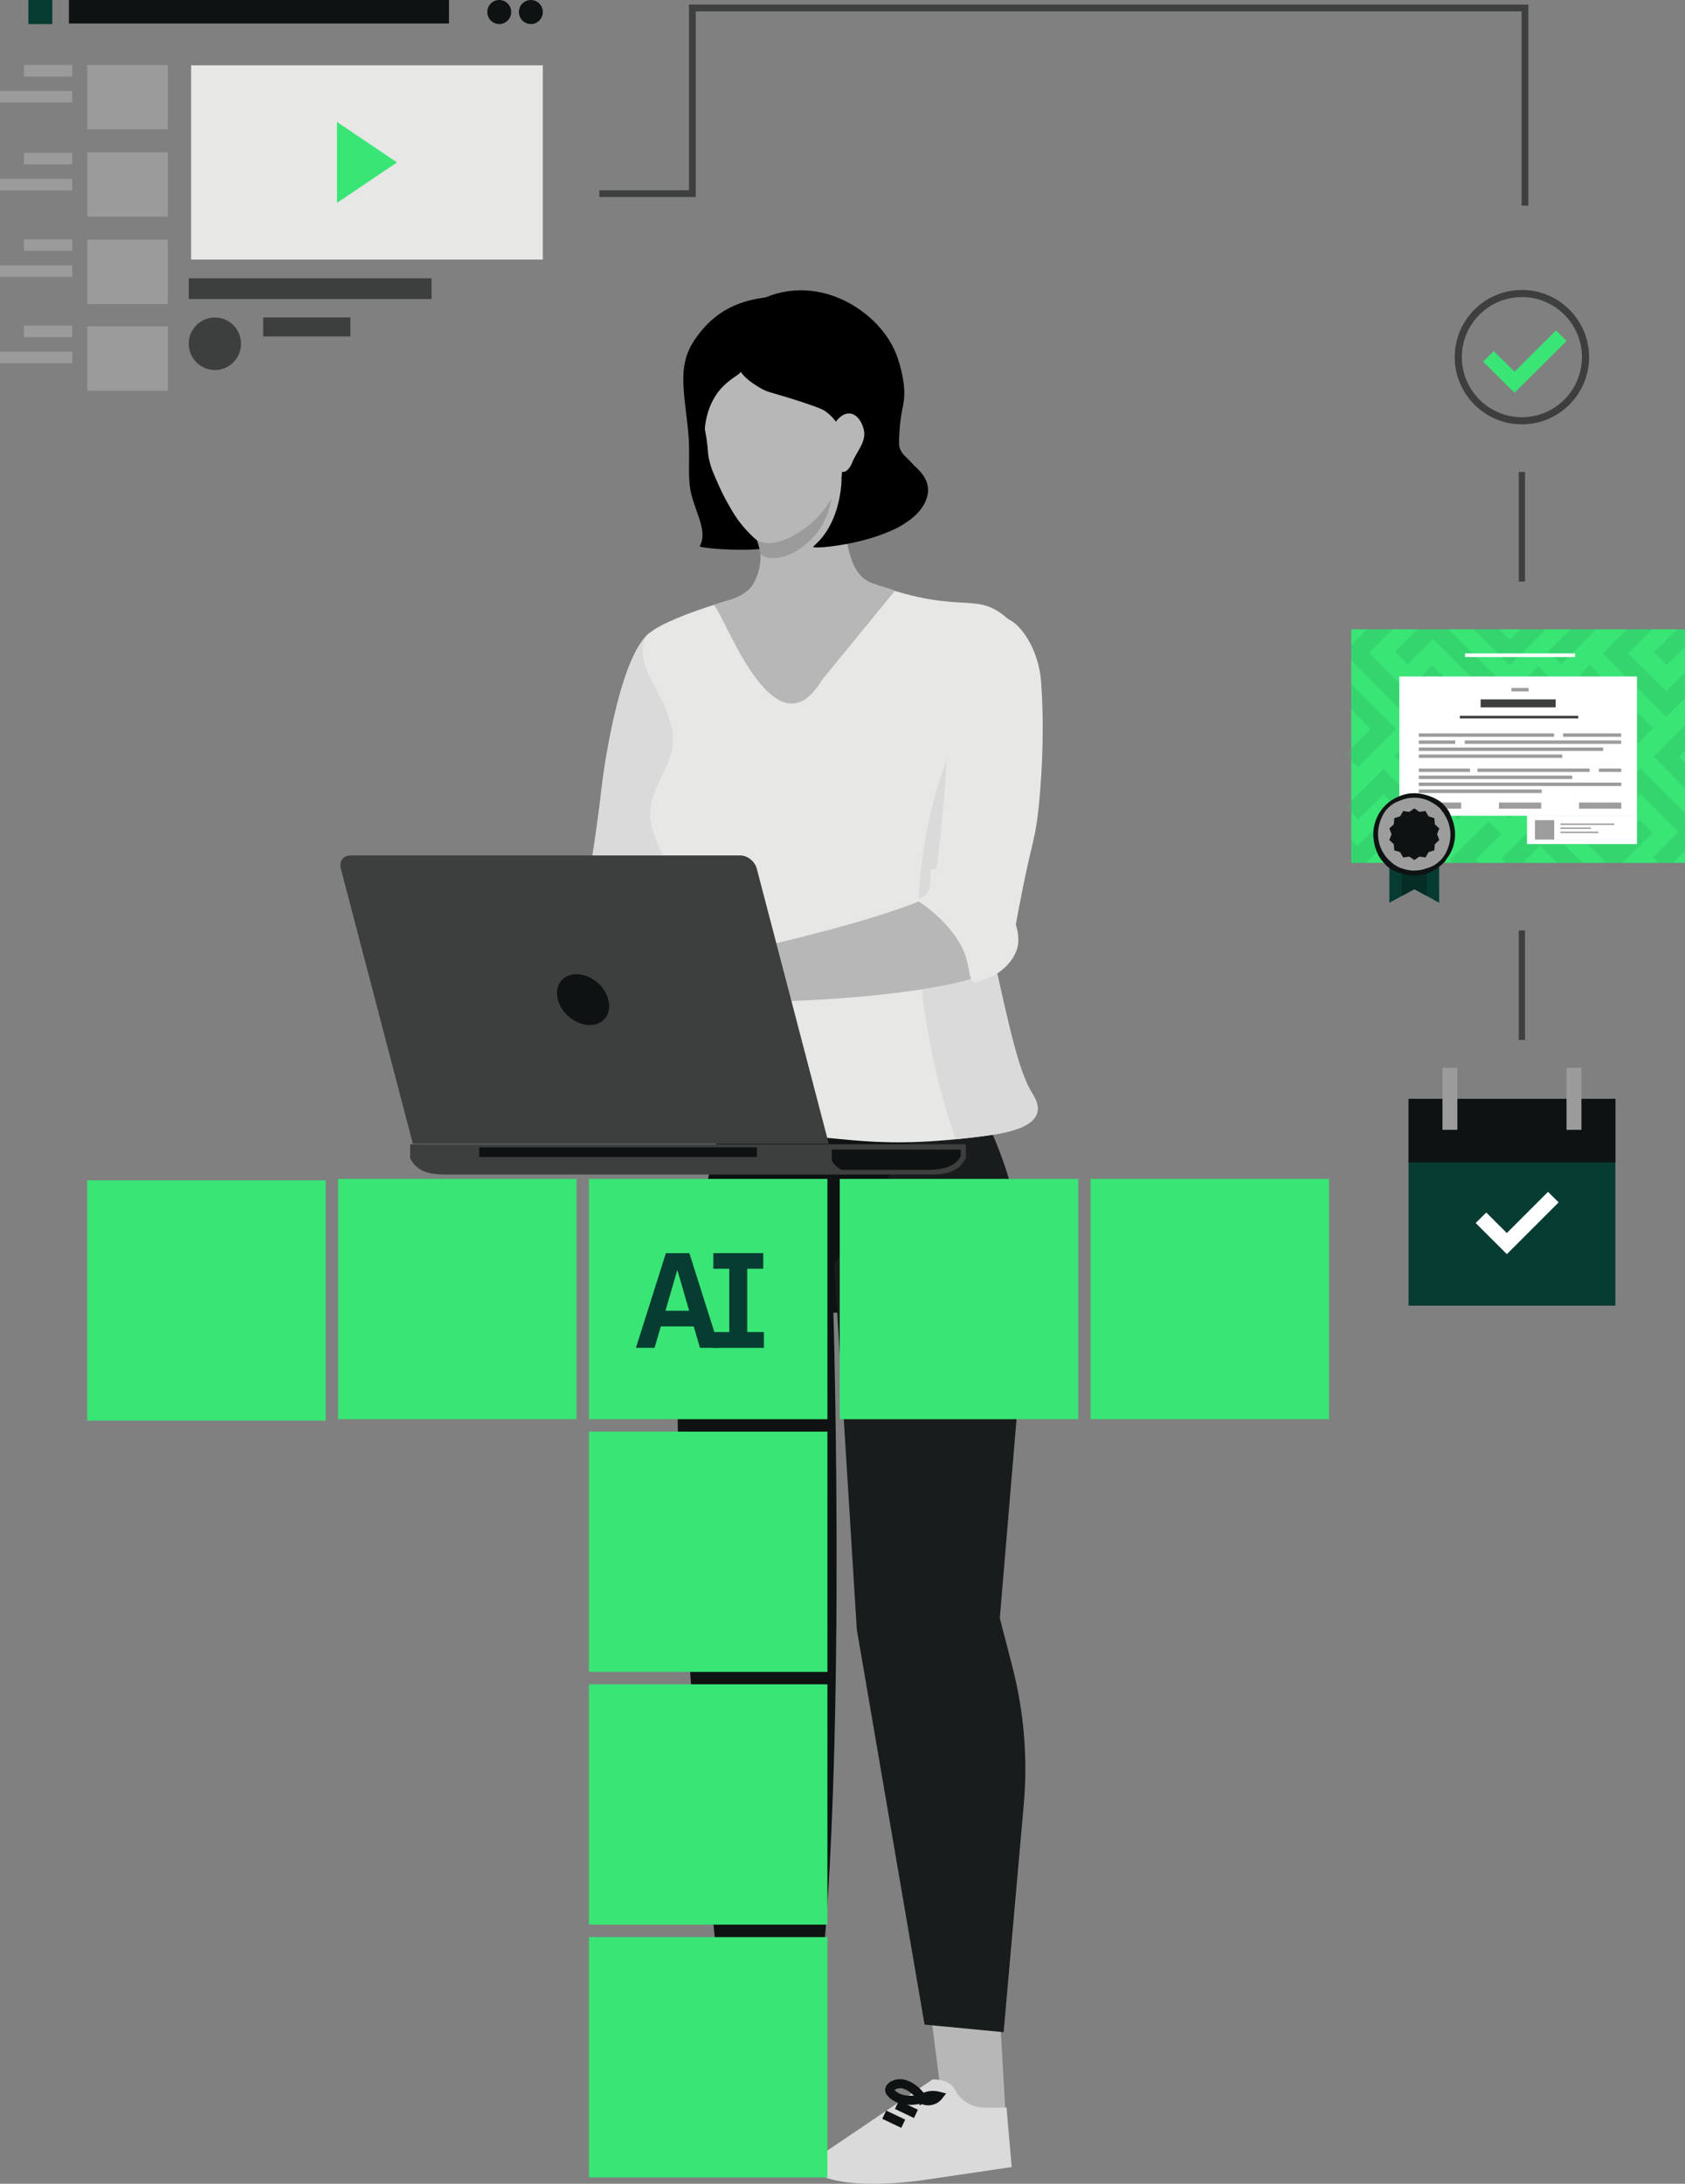 <svg xmlns="http://www.w3.org/2000/svg" id="Layer_2" viewBox="0 0 233.99 303.22"><rect x="0" y="0" width="233.99" height="303.22" fill="#808080" stroke="none"/><defs><style>.cls-1{fill:#052d26;}.cls-2{fill:#fff;}.cls-3{fill:#0e1212;}.cls-4{fill:#39e575;}.cls-5{fill:#3d3f3e;}.cls-6{fill:#242652;}.cls-7{fill:#063b32;}.cls-8{fill:#181c1c;}.cls-9{fill:#39e575;}.cls-10{fill:#063c32;}.cls-11{fill:#9c9b9b;}.cls-12{stroke-width:.94px;}.cls-12,.cls-13{fill:none;stroke:#3e4040;stroke-miterlimit:10;}.cls-13{stroke-width:.87px;}.cls-14{fill:#e7e7e5;}.cls-15{opacity:.1;}.cls-16{fill:#dadada;}.cls-17{fill:#b7b7b7;}.cls-18{fill:#9d9d9d;}</style></defs><g id="Warstwa_1"><polygon class="cls-17" points="100.72 272.51 102.87 293.98 111.51 294.61 113.06 273.41 100.72 272.51"></polygon><polygon class="cls-17" points="128.39 272.76 130.99 293.19 139.65 293.81 138.38 271.52 128.39 272.76"></polygon><path class="cls-16" d="M111.76,292.45v7.67h-20.9v-1.99c0-1.5.78-2.9,2.05-3.7l9.15-5.69s3.88-1.16,4.09.46c.22,1.63.59,2.99,1.48,3.08.89.09,4.36.17,4.12.17Z"></path><path class="cls-3" d="M132.57,147.46l-29.62-.16s-3.95,9.99-7.9,32.68c-3.95,22.69,5.81,103.23,5.81,103.23,0,0,.02.07.05.21h12.06c4.84-31.11,2.76-101.15,2.76-101.15h2.79s14.06-34.81,14.06-34.81Z"></path><rect class="cls-3" x="96.18" y="291.19" width="1.27" height="2.92" transform="translate(-211.32 284.24) rotate(-70.13)"></rect><path class="cls-3" d="M93.98,290.98c-.1-.11-.21-.23-.29-.4-.24-.54,0-1.2.61-1.6.57-.38,1.28-.53,1.95-.41.84.14,1.99.74,2.7,1.53.66-.34,1.42-.47,2.17-.36l.97.15-.54.82c-.57.87-1.69,1.27-2.69.98l-.26.2-.1-.18c-.56.18-1.17.28-1.77.28-1.04,0-2.05-.3-2.76-1.02ZM96.04,289.81c-.35-.06-.74.02-1.03.22-.04.03-.07.06-.1.08.63.61,1.75.72,2.77.51-.48-.39-1.12-.72-1.63-.81Z"></path><path class="cls-16" d="M139.77,292.6l.72,8.3-12.96,1.91c-13.83,1.64-16.07-2.1-14.76-2.77l16.74-11.31s2.39-.12,3.14,1.48c.69,1.47,2.25,2.18,3.1,2.35.85.17,4.25.07,4.01.04Z"></path><rect class="cls-3" x="125.24" y="291.43" width="1.27" height="2.92" transform="translate(-192.69 280.74) rotate(-64.56)"></rect><rect class="cls-3" x="123.47" y="292.78" width="1.27" height="2.92" transform="translate(-194.91 279.93) rotate(-64.56)"></rect><path class="cls-3" d="M127.65,292.13c-1.56.34-3.43.06-4.43-1.17-.09-.11-.18-.24-.25-.42-.19-.56.13-1.19.76-1.53.6-.32,1.32-.4,1.98-.22.82.22,1.9.93,2.54,1.79.69-.28,1.46-.33,2.19-.14l.95.24-.61.77c-.65.81-1.82,1.09-2.77.71l-.28.18-.08-.19ZM125.38,290c-.34-.1-.74-.05-1.05.12-.04.02-.08.05-.11.07.57.67,1.67.89,2.7.78-.44-.44-1.04-.83-1.55-.97Z"></path><path class="cls-8" d="M133.09,147.83l3.5,7c4.55,9.1,6.5,19.27,5.65,29.41l-3.4,40.43,1.76,6.82c1.6,6.21,2.13,12.65,1.57,19.04l-2.8,31.64-10.98-1.05-9.41-54.88-3.14-50.7,17.25-27.7Z"></path><path class="cls-6" d="M117.38,44.06c2.13,1.37,4.74,3.87,5.8,7.37,1.36,4.5.62,5.92.38,7.52-.19,1.21-.22,1.76-.28,2.86-.04.77-.06,1.17,0,1.47.24,1.17,1.05,1.52,2.03,2.67.17.2,2.26,1.73,1.94,3.87-1.01,6.61-13.93,4.27-14.13,3.83-.4-.89,7.68-2.03.31-21.92-1.37-3.7-5.71-2.43-7.75-1.63-.47.18-1.05-7.4-1.05-7.4,0,0,5.83-3.1,12.75,1.35Z"></path><path d="M107.93,41.18c.13,0-.76,1.47.37,1.86,6.85,2.35,9.1,22.01-.83,32.66-1.03,1.11-10.52.5-10.3.12,1.29-2.26-1.05-5.27-1.39-8.41-.25-2.32.1-4.62-.25-7.88-.65-5.9-1.4-9,1.04-12.51,2.63-3.78,6.08-5.6,11.37-5.85Z"></path><path class="cls-11" d="M63.77,133.78c1.19.3,1.6.87,2.59.67.98-.2,1.1-.86,2-1.18.9-.33,1.54.06,4.14,1.11,3.37,1.36,4.39,1.58,4.51,2.37.1.69-.56,1.31-.81,1.55-3.95,3.73-19.5,1.41-19.59-1.33-.01-.32.24-.58.74-1.11,1.45-1.53,4.06-2.68,6.43-2.07Z"></path><path class="cls-16" d="M81.78,121.66c.86-4.95,1.44-9.52,1.74-12.15.62-5.28,2.87-18.62,6.63-21.59,2.14-1.69,6.16,13.07,4.82,24.61-.05.45-5.57,21.67-6.87,22.33-1.07.53-2.22.22-3.99-.25-1.52-.41-4.03-1.08-4.46-2.7-.23-.86.23-1.64.52-2.2.3-.59.74-3.08,1.61-8.05Z"></path><path class="cls-14" d="M89.45,88.82c.69-2.17,10.11-4.97,11.32-5.34,3.83-1.17,7.32-1.72,10.15-2.16,4.69-.73,7.27-1.38,10.37-.26,12.81,4.66,14.2.58,19.08,5.25,1.43,1.37-.29,5.8-1.33,9.15-1.69,5.42-1.79,10.6-2,20.96-.15,7.46-.22,11.2.83,15.97,2.42,10.96,3.63,16.44,5.49,19.46.28.45.98,1.54.67,2.66-.64,2.3-5.06,2.95-8.15,3.33-16.76,2.06-19.16-.69-33.27-.33-1.85.05-5.37.19-6.65-1.83-.95-1.5-.05-3.24.67-6.99.56-2.91-.59-5.18.67-9.15,3.47-11-4.68-17.1-6.75-24.53-1.5-5.37,3.75-8.48,2.78-13.64-1.04-5.51-5.13-8.51-3.85-12.55Z"></path><path class="cls-16" d="M140.96,87.8c.08,1.96-1.15,5.16-1.93,7.66-1.69,5.42-1.79,10.6-2,20.96-.15,7.46-.22,11.2.83,15.97,2.42,10.96,3.63,16.44,5.49,19.46.28.45.98,1.54.67,2.66-.64,2.3-5.06,2.95-8.15,3.33-1.12.14-2.17.25-3.16.35-1.21-3.45-2.52-7.86-3.5-13.05-1.07-5.73-3.11-17.18-.33-30.61,2.37-11.44,7.43-20.41,12.09-26.73Z"></path><path class="cls-14" d="M131.49,104.93c.09-1.72.36-7.82,1.77-14.31.29-1.32.82-3.56,2.66-4.55,1.1-.59,2.54-.67,3.77-.22.86.31,1.62.89,2.44,2,2.11,2.83,2.39,6.1,2.44,6.77.7,9.36-.44,18.41-.44,18.41-.64,5.06-1.01,3.69-3.47,17.59-1.2,6.78-9.8,3.38-11.05-2.4-.51-2.38-.04-3.19.78-10.31.21-1.83.82-7.16,1.11-12.98Z"></path><path class="cls-11" d="M78.93,133.04c4.1-2.89,9.53-2.43,13.31-.52,1.81.92,4.74,2.93,4.36,4.29-.15.53-.87,1.22-8.28,1.55-7.65.34-12.01.53-12.57-1.11-.54-1.59,2.84-3.97,3.18-4.21Z"></path><path class="cls-17" d="M95.89,133.57s25.11-4.92,34.43-9.61c4.16-2.09,10.14,5.89,9.3,9.12-1.49,5.72-42.39,7.01-43.09,5.42-.34-.78,1.74-.82,1.33-2.56-.36-1.52-1.97-2.37-1.97-2.37Z"></path><path class="cls-17" d="M81.2,130.11c1.13-.58,1.92-.98,2.88-.83.38.06.63.18,1.16.17.85-.02.97-.33,1.83-.39.41-.03,1.12-.08,1.72.33.41.28.37.5.72.61.49.16.77-.22,1.44-.22.17,0,.47.02,1.11.33,1.08.53,1.8,1.23,2.22,1.61,1.4,1.29,1.7,1.16,2.5,1.94,1.96,1.92,2.46,4.97,2,5.21-.56.29-2.64-3.46-6.49-5.49-.7-.37-1.71-.81-2.72-.5-.53.16-.6.39-1.83,1.39-1.69,1.37-2.36,1.59-2.61,1.66-.28.08-1.59.47-2.11-.11-.37-.42-.09-1.06-.33-1.16-.35-.15-.82,1.21-2.11,1.66-.59.21-1.48.28-1.89-.17-.32-.35-.17-.85-.44-.94-.26-.09-.46.34-1.05.5-.32.09-.88.12-1.05-.11-.36-.49.95-2.04,1.33-2.5,1.53-1.82,3.13-2.69,3.72-2.99Z"></path><path class="cls-11" d="M84.84,132.64c.41-.3.86-.56,1.33-.77.12-.05.25,0,.3.12h0c.04.11-.98.72-1.37,1.01-.64.47-1.2,1.04-1.65,1.7-.07.1-.2.13-.3.06-.1-.07-.13-.21-.06-.31.48-.71,1.08-1.32,1.76-1.81Z"></path><path class="cls-11" d="M80.96,132.25c.84-.61,1.76-1.1,2.73-1.45.12-.04.24.02.28.14h0c.04.11-1.95,1.09-2.75,1.67-.96.7-1.8,1.55-2.48,2.54-.07.1-.2.13-.31.06h0c-.1-.07-.13-.21-.06-.31.71-1.02,1.58-1.91,2.59-2.64Z"></path><path class="cls-17" d="M89.22,134.84c1.25-.66,2.55-.76,3.92-.75,2.22.02,3.33.04,3.96.61,1.16,1.06,1.31,3.25.55,3.8-.3.22-.6.08-2.05-.26-1.95-.46-2.93-.69-3.82-.75-1.74-.13-2.46.26-3.1-.35-.3-.29-.56-.78-.47-1.26.08-.42.43-.73,1.01-1.03Z"></path><path class="cls-17" d="M66.29,132.02c.61-.45,1.32-.42,2.27-.39.92.03,1.33.21,2.66.55,2.75.7,3.16.49,3.6,1.05.71.9.55,2.62-.22,3.11-.94.59-2.89-.58-3.77-1.11-1.01-.61-1.51-1.15-2.05-.94-.45.18-.46.67-1,1.5-.58.89-1.67,1.99-2.22,1.77-.55-.22-.41-1.73-.33-2.55.12-1.29.22-2.38,1.05-2.99Z"></path><path class="cls-17" d="M61.3,133.35c.71-.65,1.21-1.1,2-1.22.31-.05.49-.02,1.11.06,2.67.33,2.96.24,3.16.55.42.65-.14,2.07-.94,2.33-.74.23-1.25-.65-2.27-.44-.38.08-.68.33-1.28.83-1.32,1.12-1.37,1.74-2.16,1.94-.6.15-1.37,0-1.61-.44-.2-.36.02-.8.33-1.44.24-.49.72-1.3,1.66-2.16Z"></path><path class="cls-17" d="M60.19,133.63c1.61-.5,2.42-.74,2.61-.5.3.39-.37,1.65-1.33,2.33-.82.58-1.05.17-3.66.83-.3.08-.73.19-.89,0-.19-.24.15-.84.39-1.16.42-.56,1-.91,2.88-1.5Z"></path><path class="cls-17" d="M74.38,134.02c.22-.19.77-.66,1.61-.78.95-.13,2.06.23,2.11.67.02.19-.18.28-.61.67-.44.4-.94,1.04-1.94,2.33-.46.59-.56.75-.83.83-.52.15-1.2-.14-1.5-.61-.55-.89.32-2.36,1.16-3.11Z"></path><path class="cls-17" d="M124.26,82.03c-1.93-.92-4.17-.56-5.6-3.36-2.28-4.46-1.42-15.65-2.36-16.43-2.73-2.24-12.23,2.66-12.42,7.39-.05,1.33.7,3.43,1.37,5.44,1.09,3.29-.57,6.08-1.09,6.61-1.76,1.81-5.32,2.18-5.05,2.34,1.32.81,8.38,21.56,15.07,10.35l10.08-12.33Z"></path><path class="cls-11" d="M115.45,59.79c.15,1.04.22,1.96.25,2.73.16,3.55.48,8.79-2.95,12.26-.73.74-3.09,2.96-5.79,2.69-.28-.03-1.11-.24-1.38-.56-.36-2.57-1.29-3.19-1.74-4.32-.78-1.99-.05-3.51,0-4.86.17-4.26,7.96-8.65,11.59-7.96Z"></path><path class="cls-17" d="M98.06,51.85c.72-1.12,1.72-1.69,2.49-2.07,4.07-2.04,6.63-3.32,9.54-2.49,3.49,1,5.16,4.37,6.08,6.22,3.38,6.81.39,13.53,0,14.38-1.56,3.35-3.73,4.99-4.29,5.39-.73.53-4.2,3.03-6.63,1.8-.35-.18-.7-.53-1.38-1.24-1.33-1.37-2.08-2.66-2.76-3.87-.67-1.17-1.08-2.09-1.38-2.76-.64-1.44-.99-2.21-1.24-3.32-.27-1.15-.1-1.18-.41-3.18-.22-1.4-.31-1.4-.55-2.9-.28-1.74-.42-2.63-.28-3.59.07-.49.23-1.41.83-2.35Z"></path><path d="M118.98,42.72c2.13,1.37,4.74,3.87,5.8,7.37,1.36,4.5.62,5.92.38,7.52-.19,1.21-.22,1.76-.28,2.86-.04.77-.06,1.17,0,1.47.24,1.17,1.05,1.52,2.03,2.67.17.2,2.26,1.73,1.94,3.87-1.01,6.61-16.07,7.92-15.93,7.45.1-.35,8.31-5.28.94-25.17-1.37-3.7-4.55-2.81-6.58-2-.47.18-1.05-7.4-1.05-7.4,0,0,5.83-3.1,12.75,1.35Z"></path><path class="cls-14" d="M129.35,120.69c5.32-.22,12.94,5.1,11.98,10.72,0,0-.67,3.73-5.77,4.95-1.14.28-.75-2.1-1.77-4.36-1.99-4.43-6.65-7.1-6.65-7.1,0,0,.85-.12,1.48-.74,1.04-1.03.28-3.46.74-3.47Z"></path><path d="M107.14,44.59c4.28-.62,8.15,5.31,9.62,8.96,1.56,3.88,1.38,7.61.91,7.73-.4.09-.7-2.5-3.05-4.17-.25-.18-.66-.44-3.54-1.38-3.96-1.29-4.39-1.18-5.57-1.89-.96-.58-3.05-1.83-3.27-3.75-.28-2.36,2.31-5.11,4.9-5.49Z"></path><path class="cls-17" d="M118.07,57.42c1.07.14,1.74,1.4,1.92,2.42.28,1.56-1.1,2.98-1.64,4.37-.35.89-.9,1.38-1.32,1.32-1.31-.18-2.16-4.75-.94-6.99.04-.08.87-1.26,1.99-1.12Z"></path><path d="M102.84,48.42c.61.56.1,2.1.01,3.19-.06.77-5.78,2.02-4.98,11.18.02.29-.49-2.95-1.52-8.28-.36-1.86-.52-2.47-.2-3.31,1-2.61,5.34-4.01,6.69-2.78Z"></path><g id="Learning_materials"><rect class="cls-14" x="26.54" y="9.07" width="48.84" height="26.97"></rect><rect class="cls-3" x="9.57" y="0" width="52.78" height="3.26"></rect><ellipse class="cls-3" cx="69.33" cy="1.67" rx="1.66" ry="1.67"></ellipse><ellipse class="cls-3" cx="73.72" cy="1.67" rx="1.66" ry="1.67"></ellipse><rect class="cls-11" x="12.11" y="9.02" width="11.19" height="8.94"></rect><rect class="cls-11" x="3.32" y="9.02" width="6.71" height="1.6"></rect><rect class="cls-11" x="0" y="12.63" width="10.03" height="1.6"></rect><rect class="cls-11" x="3.32" y="21.23" width="6.71" height="1.6"></rect><rect class="cls-11" x="0" y="24.84" width="10.03" height="1.6"></rect><rect class="cls-11" x="3.32" y="33.23" width="6.71" height="1.6"></rect><rect class="cls-11" x="0" y="36.84" width="10.03" height="1.6"></rect><rect class="cls-11" x="3.32" y="45.22" width="6.71" height="1.6"></rect><rect class="cls-11" x="0" y="48.83" width="10.03" height="1.6"></rect><rect class="cls-11" x="12.11" y="21.14" width="11.19" height="8.94"></rect><rect class="cls-11" x="12.11" y="33.27" width="11.19" height="8.94"></rect><rect class="cls-11" x="12.11" y="45.32" width="11.19" height="8.94"></rect><rect class="cls-5" x="26.21" y="38.64" width="33.72" height="2.88"></rect><ellipse class="cls-5" cx="29.84" cy="47.73" rx="3.63" ry="3.65"></ellipse><rect class="cls-5" x="36.55" y="44.08" width="12.11" height="2.64"></rect><polygon class="cls-9" points="46.8 16.94 46.8 28.17 55.13 22.55 46.8 16.94"></polygon><rect class="cls-7" x="3.94" width="3.32" height="3.34"></rect></g><path class="cls-5" d="M134.12,160.82s.02-.04.03-.06l-.03-1.88H56.95s0,1.88,0,1.88c0,0-.01.04,0,.06l.2.35c.99,1.63,2.77,1.92,4.81,1.92h67.15c2.04,0,3.81-.29,4.81-1.92l.2-.35Z"></path><path class="cls-3" d="M115.52,161.14s-.01.03,0,.05l.19.28c.3.42.69.73,1.13.96h11.73c1.96,0,3.67-.24,4.63-1.55l.18-.29s.02-.03.04-.05l-.02-.92h-17.88s0,1.52,0,1.52Z"></path><rect class="cls-3" x="66.55" y="159.32" width="38.56" height="1.33"></rect><path class="cls-5" d="M115.09,158.81l-10-38.2c-.26-1.01-1.29-1.83-2.29-1.83h-54.14c-1,0-1.6.82-1.33,1.83l10,38.2h57.76Z"></path><path class="cls-3" d="M84.48,138.8c.51,1.95-.65,3.53-2.58,3.53-1.94,0-3.92-1.58-4.43-3.53-.51-1.95.64-3.54,2.58-3.54s3.92,1.58,4.43,3.54Z"></path><rect class="cls-9" x="12.11" y="163.89" width="33.12" height="33.37" transform="translate(57.34 361.15) rotate(-180)"></rect><rect class="cls-9" x="46.95" y="163.69" width="33.12" height="33.37" transform="translate(127.01 360.75) rotate(-180)"></rect><rect class="cls-9" x="81.78" y="268.97" width="33.12" height="33.37" transform="translate(196.68 571.31) rotate(-180)"></rect><rect class="cls-9" x="81.78" y="233.88" width="33.12" height="33.37" transform="translate(196.68 501.12) rotate(-180)"></rect><rect class="cls-9" x="81.78" y="198.78" width="33.12" height="33.37" transform="translate(196.68 430.93) rotate(-180)"></rect><rect class="cls-9" x="81.78" y="163.69" width="33.12" height="33.37" transform="translate(196.68 360.75) rotate(-180)"></rect><rect class="cls-9" x="116.61" y="163.69" width="33.12" height="33.37" transform="translate(266.34 360.75) rotate(-180)"></rect><rect class="cls-9" x="151.45" y="163.69" width="33.12" height="33.37" transform="translate(336.01 360.75) rotate(-180)"></rect><polyline class="cls-12" points="83.23 26.89 96.15 26.89 96.15 1.11 211.77 1.11 211.77 28.55"></polyline><line class="cls-13" x1="211.34" y1="65.54" x2="211.34" y2="80.75"></line><polygon class="cls-10" points="220.01 152.58 224.32 152.58 224.32 181.29 195.6 181.29 195.6 152.58 198.48 152.58 220.01 152.58 220.01 152.58"></polygon><polygon class="cls-3" points="220.01 152.58 224.32 152.58 224.32 161.41 195.6 161.41 195.6 152.58 198.48 152.58 220.01 152.58 220.01 152.58"></polygon><rect class="cls-11" x="200.31" y="148.27" width="2.07" height="8.61"></rect><rect class="cls-11" x="217.54" y="148.27" width="2.07" height="8.61"></rect><polygon class="cls-2" points="209.25 174.14 204.92 169.82 206.39 168.36 209.25 171.21 214.97 165.49 216.44 166.95 209.25 174.14"></polygon><path class="cls-10" d="M92.47,174h3.26l4.16,13.15h-2.68l-.88-2.98h-4.56l-.88,2.98h-2.58l4.16-13.15ZM92.4,182h3.3l-1.61-5.56h-.07l-1.61,5.56Z"></path><path class="cls-10" d="M98.97,184.96h2.3v-8.79h-2.21v-2.17h6.93v2.17h-2.23v8.79h2.32v2.19h-7.1v-2.19Z"></path><line class="cls-13" x1="211.34" y1="129.19" x2="211.34" y2="144.4"></line><path class="cls-5" d="M211.34,58.92c-5.14,0-9.33-4.18-9.33-9.33s4.18-9.33,9.33-9.33,9.33,4.18,9.33,9.33-4.18,9.33-9.33,9.33ZM211.34,41.25c-4.6,0-8.34,3.74-8.34,8.34s3.74,8.34,8.34,8.34,8.34-3.74,8.34-8.34-3.74-8.34-8.34-8.34Z"></path><polygon class="cls-4" points="210.31 54.54 205.95 50.21 207.43 48.75 210.31 51.61 216.08 45.88 217.55 47.34 210.31 54.54"></polygon><rect class="cls-9" x="187.64" y="87.38" width="46.35" height="32.43"></rect><g class="cls-15"><polygon class="cls-9" points="187.64 111.25 187.64 112.86 186.83 112.06 187.64 111.25"></polygon><polygon class="cls-10" points="200.9 115.58 195.63 120.85 194.55 119.8 193.85 119.11 197.38 115.58 192.11 110.31 188.58 113.8 187.64 112.86 187.64 111.25 192.11 106.78 200.9 115.58"></polygon><polygon class="cls-10" points="208.42 115.82 204.93 119.35 205.39 119.8 201.86 119.8 201.41 119.35 206.68 114.08 208.42 115.82"></polygon><polygon class="cls-10" points="217.11 106.58 208.32 97.78 213.59 92.51 215.37 94.26 211.84 97.78 217.11 103.05 220.64 99.53 222.39 101.3 217.11 106.58"></polygon><polygon class="cls-10" points="216.8 92.23 215.02 90.45 218.09 87.38 221.62 87.38 218.3 90.73 217.81 91.22 216.8 92.23"></polygon><polygon class="cls-10" points="229.49 115.65 225.3 119.8 223.06 119.8 215.39 112.12 220.66 106.86 222.44 108.6 218.91 112.12 224.18 117.43 227.71 113.9 229.49 115.65"></polygon><polygon class="cls-10" points="195.47 92.23 193.73 90.49 196.84 87.38 201.16 87.38 204.51 90.73 205 91.22 207.73 93.94 207.8 94.01 202.53 99.28 200.78 97.53 204.27 94.01 204.2 93.94 199 88.7 195.47 92.23"></polygon><polygon class="cls-9" points="187.64 103.92 187.64 105.6 186.8 104.76 187.64 103.92"></polygon><polygon class="cls-10" points="193.85 101.23 188.58 106.51 187.64 105.6 187.64 103.92 190.32 101.23 187.64 98.51 187.64 95.02 193.85 101.23"></polygon><polygon class="cls-10" points="193 114.95 193.76 115.72 189.68 119.8 187.62 119.8 187.62 116.66 188.46 117.5 191.98 113.98 193 114.95"></polygon><polygon class="cls-10" points="200.68 101.48 197.15 105 202.46 110.28 205.98 106.75 207.73 108.49 202.46 113.8 193.66 105 198.93 99.7 200.68 101.48"></polygon><polygon class="cls-10" points="207.83 111.88 211.36 108.36 206.05 103.09 202.53 106.61 200.78 104.83 206.05 99.56 214.88 108.36 209.58 113.63 207.83 111.88"></polygon><polygon class="cls-10" points="208.01 90.73 204.65 87.38 208.18 87.38 209.65 88.84 211.11 87.38 214.64 87.38 209.65 92.37 208.49 91.22 208.01 90.73"></polygon><polygon class="cls-10" points="219.71 119.8 216.22 119.8 213.85 117.43 211.48 119.8 209.14 119.8 208.54 119.21 213.85 113.9 217.13 117.19 219.71 119.8"></polygon><polygon class="cls-10" points="194.29 98.37 187.62 91.67 187.62 89.58 189.86 87.38 193.35 87.38 190.1 90.63 194.29 94.85 195.37 95.93 198.9 92.4 200.47 93.94 200.68 94.15 195.37 99.46 194.29 98.37"></polygon><polygon class="cls-10" points="233.99 112.89 233.99 118.13 232.31 119.8 230.32 119.8 229.56 119.04 233.08 115.51 227.81 110.21 224.29 113.73 222.54 111.99 227.81 106.72 233.99 112.89"></polygon><polygon class="cls-10" points="222.49 104.66 226.02 101.13 220.75 95.86 217.22 99.39 215.44 97.64 220.75 92.33 229.54 101.13 224.27 106.44 222.49 104.66"></polygon><polygon class="cls-10" points="225.77 93.94 222.56 90.73 225.91 87.38 229.44 87.38 226.09 90.73 231.39 96 233.97 93.42 233.97 96.94 231.39 99.53 227.31 95.44 225.77 93.94"></polygon><polygon class="cls-10" points="231.46 92.33 229.72 90.55 232.89 87.38 233.97 87.38 233.97 89.82 231.46 92.33"></polygon><polygon class="cls-10" points="233.99 100.71 233.99 104.27 233.19 105.07 233.99 105.88 233.99 109.4 229.66 105.07 233.99 100.71"></polygon></g><rect class="cls-2" x="194.32" y="93.93" width="33" height="19.34"></rect><rect class="cls-2" x="203.45" y="90.73" width="15.27" height=".5"></rect><rect class="cls-2" x="195.55" y="114.87" width="5.76" height=".99"></rect><rect class="cls-5" x="205.61" y="97.11" width="10.42" height="1.11"></rect><rect class="cls-18" x="209.88" y="95.52" width="2.4" height=".48"></rect><rect class="cls-5" x="202.72" y="99.39" width="16.45" height=".36"></rect><rect class="cls-18" x="197.03" y="111.43" width="5.87" height=".86"></rect><rect class="cls-18" x="208.15" y="111.43" width="5.87" height=".86"></rect><rect class="cls-18" x="219.27" y="111.43" width="5.87" height=".86"></rect><rect class="cls-18" x="197.03" y="109.62" width="17.07" height=".5"></rect><rect class="cls-18" x="197.03" y="101.83" width="18.77" height=".48"></rect><rect class="cls-18" x="217.07" y="101.83" width="8.06" height=".48"></rect><rect class="cls-18" x="197.03" y="102.81" width="5.04" height=".48"></rect><rect class="cls-18" x="203.41" y="102.81" width="21.72" height=".48"></rect><rect class="cls-18" x="197.03" y="103.79" width="25.59" height=".48"></rect><rect class="cls-18" x="197.03" y="104.76" width="19.91" height=".48"></rect><rect class="cls-18" x="197.03" y="106.71" width="7.11" height=".48"></rect><rect class="cls-18" x="205.17" y="106.71" width="15.57" height=".48"></rect><rect class="cls-18" x="222.03" y="106.71" width="3.11" height=".48"></rect><rect class="cls-18" x="197.03" y="107.69" width="21.31" height=".48"></rect><rect class="cls-18" x="197.03" y="108.66" width="28.11" height=".48"></rect><rect class="cls-2" x="212.05" y="113.26" width="15.27" height="3.94"></rect><rect class="cls-18" x="213.15" y="113.88" width="2.68" height="2.7"></rect><rect class="cls-18" x="216.69" y="114.34" width="7.47" height=".2"></rect><rect class="cls-18" x="216.69" y="114.9" width="4.24" height=".2"></rect><rect class="cls-18" x="216.69" y="115.47" width="5.27" height=".2"></rect><polygon class="cls-7" points="199.85 119.73 199.85 125.35 198.95 124.86 198.14 124.41 196.68 123.61 196.4 123.47 194.65 124.41 193.26 125.18 192.94 125.35 192.94 119.73 199.85 119.73"></polygon><polygon class="cls-1" points="198.14 119.73 198.14 124.41 196.68 123.61 196.4 123.47 194.65 124.41 194.65 119.73 198.14 119.73"></polygon><path class="cls-18" d="M198.46,110.83c-4.73-1.81-9.15,2.96-6.75,7.74.43.86,1.13,1.56,1.98,1.99,4.74,2.41,9.47-2.04,7.68-6.8-.51-1.36-1.56-2.42-2.91-2.93Z"></path><path class="cls-3" d="M201.49,113.28c-.03-.11-.1-.21-.14-.31-.1-.25-.24-.46-.38-.66t-.07-.07c-.21-.31-.45-.56-.73-.8-.28-.24-.59-.42-.91-.59-.66-.31-1.33-.52-1.95-.63-1.08-.18-2.13-.04-3,.35-2.2.84-3.73,3.07-3.6,5.62,0,.03,0,.07.03.14.03.63.17,1.26.45,1.92.07.17.14.31.21.49.21.38.49.77.8,1.08.21.28.45.49.73.7.21.14.38.24.59.35.03,0,.03.03.07.03.35.18.7.32,1.05.39,1.22.38,2.44.35,3.49-.04.63-.17,1.22-.49,1.71-.91.21-.14.42-.32.63-.52.14-.14.31-.35.38-.52,1.26-1.57,1.64-3.77.63-6ZM199.71,119.73q-.03.07-.07.07c-.21.17-.45.35-.7.45-.28.14-.52.24-.8.31-1.22.45-2.44.42-3.49,0-.1,0-.21-.03-.28-.1h-.03c-.38-.18-.73-.39-1.05-.66-.03,0-.07-.07-.07-.07-1.71-1.4-2.51-3.94-1.22-6.49.38-.8,1.05-1.43,1.85-1.85.14-.07.31-.14.45-.17.7-.32,1.36-.46,2.06-.46h.03c.91,0,1.75.24,2.44.66.45.25.84.52,1.19.87.07.11.17.21.21.32.21.21.35.42.45.66.31.49.52,1.01.63,1.61.24,1.08.1,2.3-.52,3.52-.07.14-.14.25-.21.35-.21.38-.52.73-.87.98Z"></path><polygon class="cls-3" points="199.25 114.45 199.18 113.6 198.37 113.35 197.95 112.61 197.11 112.73 196.41 112.25 196.4 112.25 195.7 112.73 194.86 112.61 194.43 113.35 193.62 113.6 193.55 114.45 192.93 115.04 193.24 115.83 192.93 116.63 193.55 117.22 193.62 118.07 194.43 118.32 194.86 119.06 195.7 118.94 196.4 119.41 196.41 119.41 197.11 118.94 197.95 119.06 198.37 118.32 199.18 118.07 199.25 117.22 199.87 116.63 199.56 115.83 199.87 115.04 199.25 114.45"></polygon></g></svg>